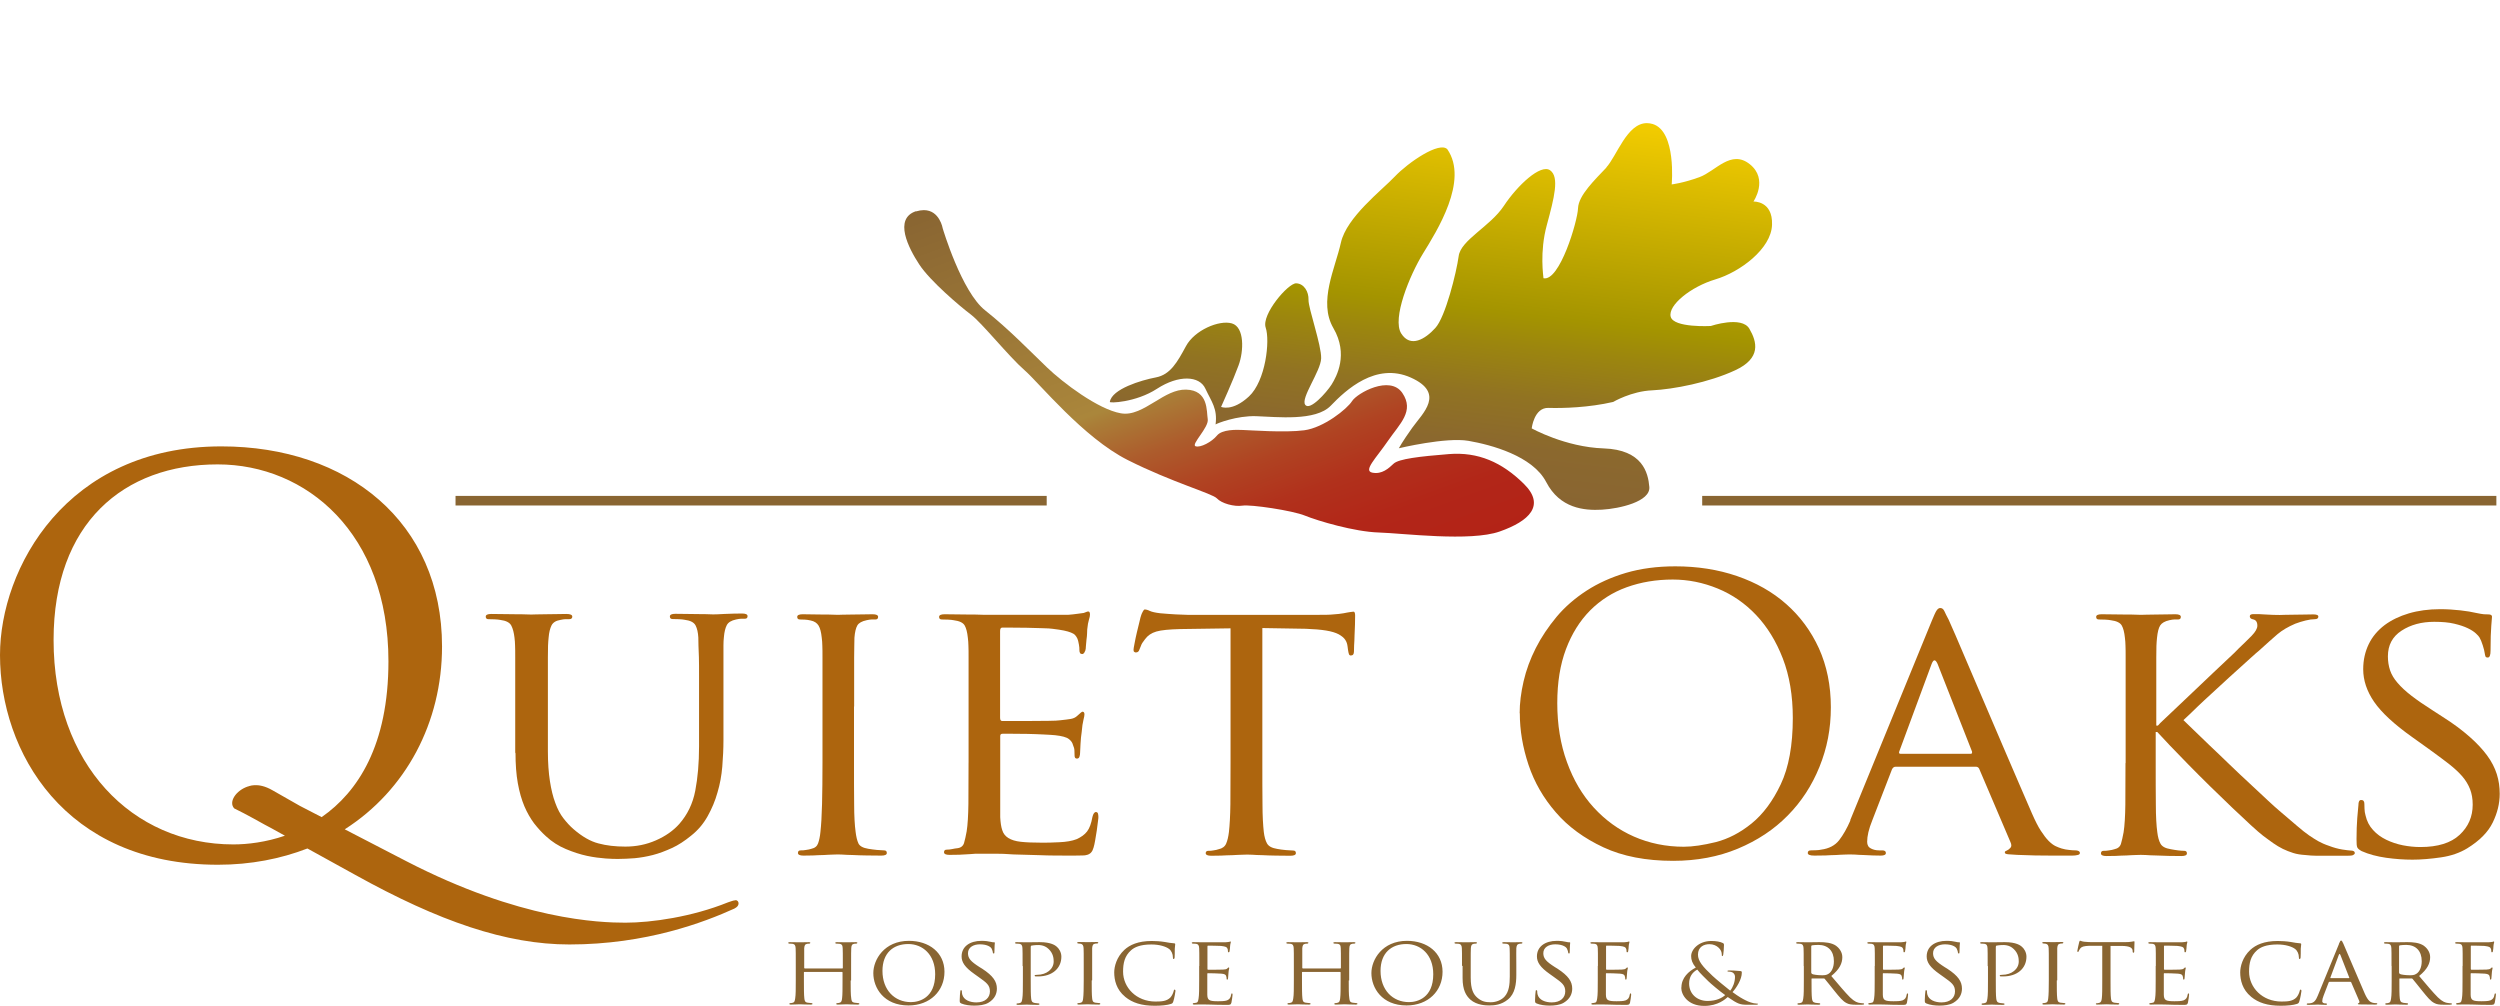 <?xml version="1.0" encoding="UTF-8"?><svg id="a" xmlns="http://www.w3.org/2000/svg" xmlns:xlink="http://www.w3.org/1999/xlink" viewBox="0 0 172.16 69.25"><defs><style>.f{fill:url(#e);}.g{fill:url(#c);}.h,.i{fill:none;}.j{fill:#ad650e;}.k{fill:#896532;}.l{clip-path:url(#b);}.m{clip-path:url(#d);}.i{stroke:#896532;stroke-miterlimit:10;stroke-width:.66px;}</style><clipPath id="b"><path class="h" d="M83.74,29.21h0s-.01,0,0,0m26.91-17.7c-.81,.86-1.95,1.94-1.98,2.83-.03,.89-1.27,5.07-2.38,4.82,0-.11-.28-1.79,.23-3.66,.51-1.88,.88-3.31,.23-3.77-.65-.47-2.26,1.04-3.19,2.45-.94,1.42-2.97,2.35-3.11,3.46-.15,1.11-.91,4.2-1.61,4.95-.69,.76-1.71,1.39-2.35,.37-.63-1.02,.57-3.98,1.51-5.51,.94-1.53,3.16-5.01,1.67-7.17-.54-.57-2.7,.91-3.62,1.88-.92,.97-3.31,2.79-3.71,4.55-.39,1.77-1.57,4.07-.52,5.88,1.06,1.82,.22,3.34-.12,3.89-.35,.55-1.51,1.85-1.82,1.39-.32-.46,1.07-2.3,1.1-3.19,.03-.89-.89-3.47-.87-4.03,.02-.55-.3-1.12-.85-1.14-.56-.01-2.4,2.15-2.1,3.05,.31,.9,0,3.67-1.15,4.74-1.15,1.07-1.92,.72-1.92,.72,0,0,.84-1.86,1.2-2.85,.37-.99,.42-2.65-.46-2.9-.88-.25-2.57,.47-3.16,1.57-.59,1.09-1.07,1.96-2.07,2.15-1.01,.19-3.03,.8-3.17,1.68-.11,.11,1.78,.06,3.25-.9,1.48-.96,2.92-.91,3.33,0,.42,.9,.84,1.36,.7,2.46,.11-.08,1.46-.61,2.79-.57,1.44,.05,4.1,.36,5.14-.72,1.04-1.08,3.1-3.01,5.51-1.94,2.41,1.08,.81,2.47,.11,3.45-.7,.98-.93,1.42-.93,1.42,0,0,3.25-.78,4.8-.51,1.55,.27,4.41,1.03,5.35,2.84,.94,1.81,2.61,1.97,3.83,1.9,1.23-.07,3.35-.56,3.27-1.56-.08-1-.48-2.57-3.14-2.66-2.66-.09-4.96-1.38-4.96-1.38,0,0,.16-1.44,1.15-1.41,1,.03,2.78-.02,4.46-.41,0,0,1.25-.74,2.69-.8,1.45-.07,3.91-.54,5.71-1.38,1.8-.83,1.51-1.95,.98-2.86-.53-.91-2.66-.19-2.66-.19,0,0-2.56,.14-2.76-.64-.2-.79,1.4-2.07,3.08-2.57,1.68-.5,3.85-2.1,3.9-3.76,.06-1.67-1.28-1.6-1.28-1.6,0,0,1.05-1.53-.25-2.57-1.3-1.04-2.35,.48-3.47,.89-1.12,.41-1.91,.5-1.91,.5,0,0,.34-3.66-1.31-4.16-.14-.04-.27-.06-.4-.06-1.38,0-2.07,2.28-2.81,3.07"/></clipPath><linearGradient id="c" x1="-22.32" y1="94.64" x2="-21.32" y2="94.64" gradientTransform="translate(-486.78 2570.14) rotate(-180) scale(26.93)" gradientUnits="userSpaceOnUse"><stop offset="0" stop-color="#f1cb00"/><stop offset=".02" stop-color="#f1cb00"/><stop offset=".53" stop-color="#a49400"/><stop offset=".61" stop-color="#9c860e"/><stop offset=".74" stop-color="#917322"/><stop offset=".87" stop-color="#8b682e"/><stop offset="1" stop-color="#896532"/></linearGradient><clipPath id="d"><path class="h" d="M63.09,14.54c-1.57,.51-.53,2.54,.22,3.68,.74,1.13,2.79,2.87,3.56,3.45,.76,.58,2.62,2.9,3.68,3.82,1.01,.88,4.05,4.65,7.11,6.19,3.06,1.54,5.82,2.3,6.14,2.64,.32,.35,1.2,.59,1.76,.5,.56-.09,3.43,.33,4.31,.69,.88,.36,3.41,1.11,5.07,1.16,1.66,.05,6.31,.65,8.34-.07,2.02-.71,3.17-1.79,1.66-3.28-1.51-1.49-3.15-2.21-5.16-2.05-2.01,.16-3.46,.33-3.81,.66-.34,.32-.8,.75-1.46,.62-.66-.13,.25-.99,1.07-2.19,.82-1.19,1.84-2.05,.99-3.3-.85-1.25-3.11,.01-3.46,.56-.35,.55-1.95,1.83-3.29,2.01-1.34,.18-3.78-.01-4.23-.02-.44-.02-1.44-.05-1.79,.39-.35,.43-1.14,.85-1.47,.73-.33-.12,.93-1.3,.84-1.86-.09-.56,.06-2-1.49-2.04-.74-.02-1.44,.4-2.14,.83-.78,.47-1.55,.95-2.36,.8-1.55-.27-3.99-2.11-5.07-3.15-1.08-1.03-2.64-2.65-4.26-3.93-1.63-1.27-2.93-5.65-2.93-5.65,0,0-.21-1.26-1.3-1.26-.16,0-.35,.03-.55,.09"/></clipPath><linearGradient id="e" x1="-22.32" y1="94.63" x2="-21.32" y2="94.63" gradientTransform="translate(-3180.25 777.97) rotate(90) scale(34.49 -34.49)" gradientUnits="userSpaceOnUse"><stop offset="0" stop-color="#896532"/><stop offset=".5" stop-color="#aa863b"/><stop offset=".52" stop-color="#aa7d37"/><stop offset=".61" stop-color="#ad5c2c"/><stop offset=".7" stop-color="#b04322"/><stop offset=".79" stop-color="#b1311c"/><stop offset=".89" stop-color="#b22618"/><stop offset="1" stop-color="#b32317"/></linearGradient></defs><g><path class="j" d="M35.48,51.88v-6.61c0-.34,0-.6-.01-.8,0-.2-.02-.38-.04-.56-.04-.34-.11-.62-.22-.83-.11-.21-.36-.34-.76-.39-.09-.02-.22-.03-.39-.04-.17,0-.31-.01-.42-.01-.13,0-.19-.06-.19-.18s.13-.18,.38-.18c.27,0,.56,0,.86,.01s.58,.01,.84,.01,.49,0,.68,.01c.19,0,.31,.01,.37,.01s.18,0,.37-.01c.19,0,.41-.01,.65-.01s.49,0,.75-.01c.25,0,.47-.01,.65-.01,.27,0,.41,.06,.41,.18s-.07,.18-.22,.18h-.26c-.08,0-.2,.02-.34,.05-.31,.05-.51,.18-.61,.38-.1,.2-.17,.48-.2,.84-.02,.17-.03,.36-.04,.56,0,.2-.01,.47-.01,.8v6.46c0,.79,.05,1.48,.14,2.06,.09,.58,.21,1.08,.37,1.5,.15,.42,.34,.78,.56,1.06s.45,.54,.71,.76c.58,.5,1.15,.83,1.7,.97,.55,.15,1.17,.22,1.86,.22,.74,0,1.44-.14,2.1-.43s1.19-.66,1.61-1.13c.56-.64,.93-1.4,1.1-2.29,.17-.89,.26-1.9,.26-3.04v-4.84c0-.54,0-.97-.01-1.31s-.02-.6-.03-.8c0-.2-.01-.38-.01-.56-.02-.34-.08-.62-.19-.83-.11-.21-.36-.34-.76-.39-.09-.02-.22-.03-.4-.04-.17,0-.31-.01-.42-.01-.13,0-.19-.06-.19-.18s.13-.18,.38-.18c.27,0,.55,0,.84,.01,.29,0,.56,.01,.8,.01s.45,0,.63,.01c.17,0,.28,.01,.31,.01,.09,0,.36,0,.8-.03,.44-.02,.85-.03,1.21-.03,.25,0,.38,.06,.38,.18s-.06,.18-.19,.18h-.26c-.08,0-.2,.02-.34,.05-.33,.07-.54,.2-.64,.39-.1,.19-.17,.47-.2,.83-.02,.17-.03,.36-.03,.56v6.53c0,.6-.03,1.21-.08,1.82-.05,.61-.16,1.21-.33,1.78-.16,.58-.39,1.12-.68,1.64-.29,.52-.67,.97-1.14,1.34-.44,.36-.88,.65-1.32,.85s-.88,.37-1.31,.48c-.43,.11-.84,.18-1.25,.22-.41,.03-.79,.05-1.13,.05-.2,0-.49,0-.87-.03s-.81-.08-1.28-.18c-.47-.1-.96-.26-1.46-.47-.5-.21-.96-.5-1.37-.88-.29-.26-.56-.56-.82-.89-.25-.34-.48-.73-.67-1.18-.19-.45-.34-.97-.45-1.58s-.16-1.31-.16-2.12Z"/><path class="j" d="M58.81,48.65v3.88c0,1.07,0,2.02,.01,2.84,0,.83,.04,1.47,.1,1.91,.04,.33,.1,.59,.19,.79,.09,.2,.32,.32,.68,.38,.18,.03,.38,.06,.6,.08,.22,.02,.38,.03,.49,.03,.13,0,.19,.06,.19,.18s-.13,.18-.38,.18c-.33,0-.66,0-1.01-.01-.35,0-.66-.02-.95-.03-.29,0-.53-.02-.72-.03s-.3-.01-.31-.01c-.04,0-.15,0-.33,.01-.18,0-.4,.02-.64,.03-.25,0-.49,.02-.75,.03-.25,0-.47,.01-.65,.01-.25,0-.38-.06-.38-.18s.06-.18,.19-.18c.11,0,.23,0,.37-.03,.14-.02,.26-.04,.37-.08,.24-.05,.39-.18,.46-.38,.07-.2,.13-.46,.16-.79,.05-.45,.09-1.09,.11-1.91,.02-.83,.03-1.78,.03-2.84v-7.25c0-.34,0-.6-.01-.8,0-.2-.02-.38-.04-.56-.04-.38-.11-.66-.22-.84-.11-.18-.29-.3-.54-.35-.15-.03-.28-.06-.41-.06-.13,0-.24-.01-.33-.01-.13,0-.19-.06-.19-.18s.13-.18,.38-.18c.2,0,.43,0,.69,.01,.26,0,.52,.01,.76,.01s.46,0,.64,.01c.18,0,.29,.01,.33,.01,.02,0,.12,0,.31-.01,.19,0,.41-.01,.65-.01s.5,0,.76-.01c.26,0,.49-.01,.67-.01,.25,0,.38,.06,.38,.18s-.06,.18-.19,.18h-.26c-.08,0-.2,.02-.34,.05-.33,.07-.54,.19-.64,.36-.1,.17-.17,.46-.2,.85,0,.17,0,.36-.01,.56,0,.2-.01,.47-.01,.8v3.38Z"/><path class="j" d="M66.7,52.53v-7.25c0-.34,0-.6-.01-.8,0-.2-.02-.38-.04-.56-.04-.38-.11-.66-.22-.85s-.36-.31-.76-.36c-.09-.02-.22-.03-.39-.04-.17,0-.31-.01-.42-.01-.13,0-.19-.06-.19-.18s.13-.18,.38-.18c.27,0,.56,0,.87,.01,.31,0,.6,.01,.87,.01s.5,0,.69,.01c.19,0,.3,.01,.34,.01h5.72c.24-.02,.45-.04,.65-.07,.2-.03,.34-.05,.44-.06,.05-.02,.11-.04,.16-.06,.05-.03,.11-.04,.16-.04,.07,0,.11,.07,.11,.21,0,.09-.02,.2-.07,.35-.05,.15-.09,.38-.12,.68,0,.05,0,.14-.01,.27,0,.13-.02,.27-.04,.43s-.03,.3-.04,.44c0,.14-.02,.24-.04,.31-.02,.05-.05,.1-.08,.16-.04,.05-.08,.08-.14,.08-.13,0-.19-.09-.19-.29,0-.09,0-.2-.03-.35s-.05-.29-.11-.43c-.04-.09-.09-.16-.15-.23-.06-.07-.16-.13-.29-.18s-.29-.1-.49-.14c-.2-.04-.46-.08-.79-.12-.11-.02-.34-.03-.68-.04s-.71-.02-1.1-.03c-.39,0-.75-.01-1.08-.01h-.6c-.09,0-.14,.08-.14,.23v5.97c0,.15,.04,.23,.14,.23h1.91c.45,0,.88,0,1.28-.01,.4,0,.67-.02,.82-.04,.29-.03,.53-.06,.71-.09,.18-.03,.34-.1,.46-.22,.2-.19,.32-.28,.35-.28,.09,0,.14,.06,.14,.18,0,.07-.02,.2-.07,.39-.05,.19-.09,.47-.12,.83-.04,.22-.06,.5-.08,.81-.02,.32-.03,.52-.03,.61s-.01,.18-.04,.27c-.03,.1-.09,.14-.18,.14-.11,0-.16-.07-.16-.21,0-.1,0-.21-.01-.34,0-.12-.04-.25-.1-.39-.04-.16-.13-.29-.29-.41-.15-.12-.47-.21-.94-.26-.16-.02-.43-.03-.79-.05-.36-.02-.73-.03-1.12-.04-.38,0-.73-.01-1.06-.01h-.65c-.11,0-.16,.05-.16,.16v5.59c.02,.36,.06,.66,.14,.89,.07,.23,.21,.41,.42,.54,.21,.13,.49,.22,.86,.26,.36,.04,.84,.06,1.44,.06,.31,0,.71,0,1.2-.03,.49-.02,.89-.09,1.2-.21,.31-.14,.55-.31,.72-.53,.17-.22,.29-.55,.37-1,.05-.22,.14-.34,.24-.34,.07,0,.12,.04,.14,.1,.02,.07,.03,.15,.03,.23,0,.04,0,.14-.03,.32-.02,.18-.05,.39-.08,.62-.04,.23-.07,.46-.11,.67-.04,.22-.07,.38-.11,.5-.04,.14-.09,.25-.15,.32-.06,.08-.14,.13-.23,.17-.09,.03-.21,.06-.37,.06-.15,0-.35,.01-.59,.01-.91,0-1.71,0-2.4-.03-.69-.02-1.28-.04-1.77-.05-.51-.04-.92-.05-1.24-.05h-1.1c-.2,0-.43,0-.68,.03-.24,.02-.48,.03-.72,.04-.24,0-.47,.01-.67,.01-.25,0-.38-.06-.38-.18s.06-.18,.19-.18c.11,0,.23-.01,.37-.04,.14-.03,.26-.05,.37-.06,.24-.03,.39-.16,.45-.36s.12-.47,.18-.8c.07-.45,.11-1.09,.12-1.91,0-.83,.01-1.78,.01-2.84Z"/><path class="j" d="M86.93,43.27v9.25c0,1.07,0,2.02,.01,2.85,0,.83,.04,1.47,.09,1.92,.04,.33,.11,.59,.22,.79,.11,.2,.34,.32,.71,.38,.16,.03,.36,.06,.59,.08,.23,.02,.39,.03,.5,.03,.13,0,.19,.06,.19,.18s-.13,.18-.38,.18c-.33,0-.66,0-.99-.01-.34,0-.64-.02-.93-.03-.28,0-.52-.02-.71-.03-.19,0-.3-.01-.34-.01s-.15,0-.34,.01c-.19,0-.42,.02-.68,.03-.26,0-.53,.02-.79,.03-.26,0-.49,.01-.67,.01-.25,0-.38-.06-.38-.18,0-.1,.06-.16,.19-.16,.11,0,.23,0,.35-.03,.13-.02,.25-.04,.35-.08,.25-.05,.43-.18,.52-.39s.15-.47,.19-.8c.05-.45,.09-1.09,.1-1.92,0-.83,.01-1.78,.01-2.85v-9.25l-3.46,.05c-.76,.02-1.31,.07-1.65,.17s-.59,.27-.78,.53c-.15,.19-.24,.33-.27,.43-.04,.09-.07,.19-.11,.27-.04,.14-.12,.21-.25,.21-.04,0-.07-.01-.11-.04-.04-.03-.05-.07-.05-.14,0-.05,.02-.2,.07-.44,.04-.24,.1-.49,.16-.76,.06-.26,.12-.51,.18-.74,.05-.23,.09-.37,.11-.42,.02-.07,.05-.15,.11-.26,.05-.1,.1-.16,.14-.16,.09,0,.21,.03,.35,.1,.15,.07,.38,.12,.71,.16,.34,.03,.71,.06,1.09,.08,.38,.02,.64,.03,.79,.03h9.04c.4,0,.73,0,1.01-.03,.27-.02,.51-.04,.71-.08,.18-.04,.33-.06,.44-.08,.11-.02,.19-.03,.24-.03,.07,0,.11,.09,.11,.26s0,.38-.01,.63-.02,.5-.03,.75c0,.25-.02,.48-.03,.69s-.01,.34-.01,.41c0,.19-.07,.28-.22,.28-.05,0-.1-.03-.12-.08s-.05-.16-.07-.31l-.03-.23c-.02-.17-.07-.33-.16-.46-.09-.14-.24-.26-.45-.38-.21-.11-.5-.2-.87-.26-.37-.06-.84-.1-1.4-.12l-2.99-.05Z"/></g><path class="j" d="M104.65,49.12c0-.69,.09-1.42,.27-2.2,.18-.78,.46-1.54,.84-2.29s.86-1.46,1.43-2.15c.57-.68,1.26-1.28,2.06-1.8,.8-.52,1.71-.93,2.72-1.23,1.02-.3,2.15-.45,3.4-.45,1.52,0,2.94,.22,4.25,.67s2.44,1.09,3.39,1.93c.95,.84,1.7,1.85,2.25,3.05,.54,1.2,.82,2.55,.82,4.05s-.26,2.81-.78,4.1c-.52,1.29-1.25,2.41-2.19,3.36-.94,.96-2.09,1.72-3.43,2.28-1.34,.56-2.83,.84-4.46,.84-1.87,0-3.47-.31-4.8-.93-1.33-.62-2.43-1.42-3.28-2.41-.85-.98-1.48-2.07-1.88-3.27s-.6-2.38-.6-3.56Zm2.59-.72c0,1.5,.22,2.86,.67,4.09,.44,1.22,1.06,2.27,1.85,3.13,.79,.86,1.71,1.53,2.76,1.99s2.2,.7,3.43,.7c.62,0,1.35-.11,2.21-.32,.85-.22,1.67-.64,2.46-1.28,.79-.64,1.46-1.54,2.01-2.7,.55-1.16,.83-2.69,.83-4.56,0-1.55-.23-2.92-.69-4.11s-1.08-2.19-1.84-2.99c-.76-.8-1.64-1.41-2.64-1.82-1-.41-2.03-.62-3.1-.62-1.14,0-2.2,.18-3.17,.53-.97,.35-1.81,.89-2.52,1.6-.71,.72-1.26,1.6-1.66,2.66-.4,1.06-.6,2.3-.6,3.71Z"/><g><path class="j" d="M127.41,56.49l5.63-13.76c.15-.36,.25-.59,.33-.7,.07-.1,.15-.16,.24-.16,.13,0,.22,.07,.29,.22s.16,.34,.29,.58c.07,.16,.23,.52,.48,1.09s.54,1.25,.88,2.06c.34,.8,.72,1.68,1.13,2.64,.41,.96,.81,1.9,1.21,2.83,.4,.93,.78,1.82,1.14,2.65,.36,.84,.66,1.53,.9,2.08,.22,.5,.42,.9,.61,1.19s.37,.53,.54,.7c.17,.17,.33,.29,.48,.36,.15,.07,.28,.12,.41,.16,.18,.05,.35,.09,.52,.1,.16,.02,.31,.03,.44,.03,.07,0,.14,.01,.2,.04,.06,.03,.1,.07,.1,.14s-.05,.12-.16,.14c-.11,.03-.24,.04-.38,.04h-1.4c-.35,0-.73,0-1.14-.01s-.82-.02-1.24-.04c-.24-.02-.44-.03-.6-.04s-.25-.05-.25-.12c0-.05,.01-.08,.04-.09s.07-.03,.12-.06c.07-.03,.15-.09,.23-.18,.08-.09,.08-.22-.01-.41l-2.15-5.04c-.05-.09-.13-.13-.22-.13h-5.53c-.11,0-.19,.06-.25,.18l-1.36,3.52c-.24,.59-.35,1.08-.35,1.47,0,.22,.09,.38,.26,.46,.17,.09,.36,.13,.56,.13h.22c.16,0,.25,.06,.25,.18s-.12,.18-.35,.18c-.15,0-.33,0-.54-.01s-.44-.02-.65-.03c-.22,0-.41-.02-.59-.03-.17,0-.29-.01-.37-.01-.05,0-.17,0-.34,.01-.17,0-.37,.02-.6,.03-.23,0-.47,.02-.73,.03-.26,0-.51,.01-.75,.01-.31,0-.46-.06-.46-.18s.07-.18,.22-.18c.09,0,.21,0,.35-.01,.14,0,.26-.02,.35-.04,.54-.07,.96-.29,1.24-.65,.28-.36,.54-.82,.78-1.37Zm3.46-4.58h4.85c.07,0,.1-.05,.08-.16l-2.37-6.03c-.15-.33-.28-.33-.41,0l-2.23,6.03c-.04,.1,0,.16,.08,.16Z"/><path class="j" d="M146.38,52.53v-7.25c0-.34,0-.6-.01-.8,0-.2-.02-.38-.04-.56-.04-.38-.11-.66-.22-.85-.11-.19-.36-.31-.76-.36-.09-.02-.22-.03-.39-.04s-.31-.01-.42-.01c-.13,0-.19-.06-.19-.18s.13-.18,.38-.18c.27,0,.56,0,.86,.01,.3,0,.58,.01,.84,.01s.49,0,.67,.01c.18,0,.29,.01,.33,.01,.05,0,.18,0,.37-.01,.19,0,.4-.01,.64-.01s.48,0,.72-.01,.46-.01,.64-.01c.25,0,.38,.06,.38,.18s-.06,.18-.19,.18h-.26c-.08,0-.2,.02-.34,.05-.31,.07-.52,.19-.63,.36-.11,.17-.18,.46-.22,.85-.02,.17-.03,.36-.04,.56,0,.2-.01,.47-.01,.8v4.69h.11c.05-.07,.21-.23,.48-.48,.26-.25,.58-.55,.94-.89,.36-.34,.75-.71,1.17-1.11,.42-.4,.82-.78,1.21-1.15,.39-.37,.74-.7,1.06-1,.32-.29,.55-.52,.69-.67,.34-.33,.65-.62,.91-.89,.26-.27,.39-.5,.39-.69,0-.26-.1-.4-.3-.44-.15-.03-.22-.1-.22-.21s.09-.15,.27-.15c.25,0,.54,0,.87,.03,.33,.02,.63,.03,.92,.03,.04,0,.15,0,.34-.01,.19,0,.41-.01,.65-.01s.49,0,.73-.01c.25,0,.44-.01,.59-.01,.24,0,.35,.05,.35,.15,0,.12-.08,.18-.25,.18-.18,0-.39,.03-.63,.09-.24,.06-.47,.13-.71,.22-.49,.21-.9,.45-1.22,.72-.33,.28-.75,.66-1.28,1.14-.11,.09-.3,.25-.56,.49-.26,.24-.58,.53-.94,.85-.36,.33-.75,.67-1.14,1.04-.4,.36-.77,.71-1.12,1.03s-.65,.62-.91,.87c-.26,.25-.44,.42-.53,.5,.11,.1,.32,.31,.64,.62,.32,.31,.69,.67,1.13,1.09,.44,.41,.9,.86,1.39,1.33,.49,.47,.96,.92,1.42,1.34,.45,.42,.86,.8,1.22,1.14,.36,.34,.63,.57,.79,.71,.51,.43,.92,.78,1.23,1.05,.31,.27,.58,.48,.82,.65,.24,.16,.45,.3,.65,.41,.2,.11,.44,.22,.74,.32,.31,.12,.61,.2,.9,.25,.29,.04,.48,.07,.57,.07,.2,0,.3,.06,.3,.18,0,.05-.04,.09-.11,.13-.07,.04-.21,.05-.41,.05h-2.11c-.25,0-.5-.02-.78-.05-.31-.02-.58-.06-.83-.14-.25-.08-.48-.17-.71-.28s-.45-.25-.67-.4-.45-.33-.71-.52c-.18-.14-.46-.38-.83-.72s-.8-.75-1.28-1.2c-.48-.46-.98-.94-1.51-1.46-.53-.52-1.03-1.02-1.5-1.5-.47-.48-.9-.92-1.28-1.32-.38-.4-.67-.71-.87-.93h-.11v2.15c0,1.07,0,2.02,.01,2.84,0,.83,.04,1.47,.1,1.91,.04,.33,.11,.59,.22,.79,.11,.2,.34,.32,.71,.38,.16,.03,.33,.06,.5,.08,.17,.02,.31,.03,.42,.03,.13,0,.19,.06,.19,.18s-.13,.18-.38,.18c-.29,0-.59,0-.9-.01s-.6-.02-.87-.03c-.27,0-.5-.02-.68-.03s-.3-.01-.35-.01-.17,0-.35,.01c-.18,0-.39,.02-.63,.03-.24,0-.48,.02-.73,.03-.25,0-.47,.01-.65,.01-.25,0-.38-.06-.38-.18s.06-.18,.19-.18c.11,0,.23,0,.37-.03,.14-.02,.26-.04,.37-.08,.24-.05,.39-.18,.45-.38s.12-.46,.18-.79c.07-.45,.11-1.09,.12-1.91,0-.83,.01-1.78,.01-2.84Z"/><path class="j" d="M166.12,59.2c-.56,0-1.16-.04-1.8-.13-.63-.09-1.2-.24-1.69-.46-.16-.09-.26-.17-.3-.26s-.05-.28-.05-.57c0-.55,.02-1.03,.05-1.44,.04-.4,.06-.7,.08-.89,0-.24,.06-.36,.19-.36,.15,0,.22,.09,.22,.26,0,.09,0,.2,.01,.35,0,.15,.03,.3,.07,.45,.09,.4,.26,.73,.52,1.01,.25,.28,.56,.5,.91,.67,.35,.17,.74,.3,1.14,.38,.41,.08,.81,.12,1.21,.12,1.2,0,2.1-.28,2.7-.84s.9-1.25,.9-2.08c0-.4-.06-.75-.18-1.06-.12-.31-.3-.61-.54-.89-.25-.29-.56-.57-.94-.87-.38-.29-.83-.63-1.36-1.01l-1.09-.78c-1.29-.91-2.18-1.74-2.68-2.47-.5-.73-.75-1.48-.75-2.24,0-.64,.13-1.21,.38-1.73,.25-.52,.62-.95,1.09-1.31,.47-.35,1.03-.62,1.67-.81s1.37-.29,2.16-.29c.47,0,.93,.03,1.38,.08,.44,.05,.81,.11,1.1,.18,.24,.05,.41,.08,.53,.09s.22,.01,.31,.01c.16,0,.25,.05,.25,.16,0,.05-.02,.26-.05,.63s-.05,.94-.05,1.69c0,.33-.06,.49-.19,.49-.09,0-.15-.03-.16-.08-.02-.05-.04-.12-.05-.21-.02-.14-.06-.32-.14-.56-.07-.23-.15-.41-.22-.53-.04-.07-.12-.16-.25-.28-.13-.12-.31-.24-.56-.36-.25-.12-.55-.22-.93-.31-.37-.09-.83-.13-1.38-.13-.87,0-1.62,.2-2.25,.61s-.94,1-.94,1.77c0,.34,.05,.66,.15,.96s.27,.58,.52,.87c.24,.28,.56,.58,.95,.88,.39,.3,.88,.64,1.48,1.02l.68,.44c.73,.46,1.34,.92,1.84,1.36s.9,.87,1.21,1.29c.31,.42,.53,.85,.67,1.29,.14,.44,.2,.89,.2,1.36,0,.66-.16,1.31-.48,1.97-.32,.66-.9,1.25-1.76,1.78-.51,.31-1.11,.52-1.8,.62-.69,.1-1.36,.16-2.01,.16Z"/></g><line class="i" x1="31.37" y1="34.48" x2="72.08" y2="34.48"/><line class="i" x1="117.22" y1="34.48" x2="171.91" y2="34.48"/><g class="l"><rect class="g" x="83.2" y="-2.57" width="32.08" height="48.71" transform="translate(65.53 117.63) rotate(-83)"/></g><g class="m"><rect class="f" x="58.96" y="7.45" width="50.06" height="36.87" transform="translate(-3.79 30.29) rotate(-20)"/></g><path class="j" d="M50.63,62c-.11,0-.29,.07-.5,.14-2.47,1-5.27,1.4-7.06,1.4s-7.24-.18-15.08-4.23l-4.25-2.2c4.21-2.69,6.7-7.35,6.7-12.59,0-8.56-6.5-13.78-15.2-13.78C4.56,30.74,0,39.15,0,45.11c0,6.62,4.41,14.44,15.01,14.44,2.26,0,4.32-.41,6.16-1.12l3.28,1.81c5.8,3.22,10.42,4.8,14.76,4.8,5.3,0,9.31-1.54,11.36-2.47,.21-.11,.29-.22,.29-.36,0-.11-.07-.22-.21-.22m-34.58-3.84c-6.96,0-12.38-5.51-12.38-14.08,0-8.05,4.83-12.09,11.3-12.09,6.11,0,11.76,4.74,11.76,13.56,0,5.79-2.11,9-4.6,10.73l-1.49-.77h0c-.35-.2-1.61-.91-1.88-1.07-1.08-.63-1.71-.24-1.71-.27-.82,.27-1.35,1.07-.94,1.51,.79,.38,2.1,1.12,2.1,1.12l.47,.25,.92,.51c-1.31,.45-2.57,.6-3.55,.6"/><path class="k" d="M58.58,67.52c0,.55,0,1,.04,1.23,.02,.17,.04,.27,.23,.3,.08,.01,.23,.03,.27,.03,.04,0,.06,.03,.06,.05,0,.03-.04,.05-.11,.05-.34,0-.73-.02-.77-.02-.03,0-.43,.02-.61,.02-.07,0-.1-.01-.1-.05,0-.02,.01-.05,.05-.05,.06,0,.13-.01,.18-.03,.13-.03,.15-.14,.17-.31,.03-.23,.03-.66,.03-1.21v-.57s-.01-.03-.04-.03h-2.58s-.04,0-.04,.03v.57c0,.55,0,.98,.03,1.22,.02,.17,.04,.27,.23,.3,.09,.01,.23,.03,.28,.03,.04,0,.05,.03,.05,.05,0,.03-.03,.05-.1,.05-.34,0-.74-.02-.77-.02-.04,0-.43,.02-.62,.02-.06,0-.1-.01-.1-.05,0-.02,.01-.05,.05-.05,.06,0,.13-.01,.19-.03,.12-.03,.13-.13,.16-.3,.04-.23,.04-.68,.04-1.23v-1c0-.88,0-1.04-.01-1.22-.01-.19-.05-.29-.25-.31-.05,0-.15-.01-.21-.01-.02,0-.05-.03-.05-.05,0-.03,.03-.05,.1-.05,.28,0,.68,.01,.71,.01,.03,0,.42-.01,.61-.01,.07,0,.1,.01,.1,.05,0,.02-.03,.05-.05,.05-.04,0-.08,0-.15,.01-.17,.03-.2,.11-.22,.31,0,.18,0,.35,0,1.24v.12s.01,.03,.04,.03h2.58s.04,0,.04-.03v-.12c0-.88,0-1.06-.01-1.24-.01-.19-.04-.29-.25-.31-.05,0-.15-.01-.21-.01-.03,0-.05-.03-.05-.05,0-.03,.03-.05,.1-.05,.27,0,.68,.01,.7,.01,.04,0,.43-.01,.61-.01,.07,0,.11,.01,.11,.05,0,.02-.03,.05-.06,.05-.04,0-.08,0-.15,.01-.16,.03-.2,.11-.21,.31-.01,.18-.01,.34-.01,1.22v1Zm4.01-2.73c1.39,0,2.45,.81,2.45,2.13s-.99,2.32-2.48,2.32c-1.7,0-2.42-1.21-2.42-2.23,0-.92,.75-2.22,2.45-2.22Zm.14,4.22c.56,0,1.67-.28,1.67-1.92,0-1.36-.87-2.08-1.85-2.08-1.03,0-1.78,.61-1.78,1.85,0,1.32,.84,2.15,1.96,2.15Zm3.45,.08c-.08-.04-.09-.06-.09-.21,0-.28,.03-.51,.04-.6,0-.06,.01-.09,.05-.09s.06,.02,.06,.07,0,.13,.02,.21c.1,.41,.56,.56,.98,.56,.61,0,.93-.33,.93-.76s-.23-.6-.78-.99l-.28-.2c-.67-.47-.89-.82-.89-1.22,0-.67,.56-1.07,1.37-1.07,.25,0,.49,.03,.64,.07,.12,.03,.17,.03,.22,.03s.06,0,.06,.04c0,.03-.03,.21-.03,.6,0,.09,0,.13-.05,.13s-.05-.03-.06-.07c0-.07-.06-.22-.09-.28-.04-.07-.25-.28-.8-.28-.45,0-.82,.21-.82,.61,0,.36,.19,.57,.8,.96l.18,.11c.75,.49,1.01,.88,1.01,1.37,0,.33-.13,.7-.58,.97-.26,.16-.65,.2-.98,.2-.29,0-.65-.04-.9-.15Zm4.24-2.57c0-.88,0-1.04-.01-1.22-.01-.19-.05-.29-.25-.31-.05,0-.15-.01-.21-.01-.02,0-.05-.03-.05-.05,0-.03,.03-.05,.1-.05,.28,0,.67,.01,.72,.01,.13,0,.6-.01,.88-.01,.79,0,1.08,.23,1.18,.32,.14,.12,.31,.37,.31,.68,0,.82-.65,1.36-1.6,1.36-.04,0-.14,0-.18,0-.03,0-.06-.03-.06-.05,0-.05,.04-.06,.16-.06,.67,0,1.15-.4,1.15-.92,0-.19-.02-.55-.35-.86-.32-.31-.7-.27-.84-.27-.11,0-.28,.03-.34,.04-.04,0-.05,.05-.05,.11v2.31c0,.55,0,1,.03,1.23,.02,.17,.06,.27,.25,.3,.08,.01,.22,.03,.27,.03,.04,0,.05,.03,.05,.05,0,.03-.03,.05-.1,.05-.34,0-.75-.02-.77-.02-.02,0-.42,.02-.61,.02-.06,0-.1-.01-.1-.05,0-.02,.01-.05,.05-.05,.06,0,.13-.01,.19-.03,.12-.03,.13-.13,.16-.3,.04-.23,.04-.68,.04-1.23v-1Zm4.76,1c0,.55,0,1,.03,1.23,.02,.17,.04,.27,.23,.3,.09,.01,.23,.03,.28,.03,.04,0,.05,.03,.05,.05,0,.03-.03,.05-.1,.05-.34,0-.75-.02-.77-.02-.04,0-.42,.02-.61,.02-.06,0-.1-.01-.1-.05,0-.02,.01-.05,.05-.05,.06,0,.13-.01,.19-.03,.12-.03,.14-.13,.16-.3,.03-.23,.04-.68,.04-1.23v-1c0-.88,0-1.04-.01-1.22-.01-.19-.06-.28-.2-.31-.07-.01-.15-.02-.19-.02-.03,0-.05-.03-.05-.05,0-.03,.03-.05,.1-.05,.2,0,.59,.01,.63,.01,.03,0,.43-.01,.62-.01,.07,0,.1,.01,.1,.05,0,.02-.03,.05-.05,.05-.04,0-.08,0-.15,.01-.17,.03-.2,.11-.22,.31,0,.18,0,.34,0,1.22v1Zm2.3,1.12c-.6-.49-.75-1.14-.75-1.68,0-.38,.15-1.04,.7-1.55,.37-.34,.94-.61,1.89-.61,.25,0,.6,.02,.9,.07,.23,.04,.43,.08,.63,.09,.06,0,.08,.03,.08,.06,0,.05-.01,.11-.03,.32,0,.19,0,.5-.01,.58,0,.09-.04,.12-.07,.12-.04,0-.05-.04-.05-.12,0-.22-.1-.45-.26-.57-.22-.17-.67-.31-1.22-.31-.79,0-1.17,.2-1.39,.39-.46,.4-.56,.91-.56,1.48,0,1.09,.91,2.06,2.23,2.06,.46,0,.77-.03,1.02-.27,.13-.13,.22-.37,.24-.47,.01-.06,.02-.08,.06-.08,.03,0,.06,.04,.06,.08s-.08,.53-.15,.73c-.04,.11-.05,.13-.15,.17-.25,.09-.72,.13-1.12,.13-.93,0-1.55-.21-2.04-.61Zm5.11-2.12c0-.88,0-1.04-.01-1.22-.01-.19-.05-.29-.25-.31-.05,0-.15-.01-.21-.01-.02,0-.05-.03-.05-.05,0-.03,.03-.05,.1-.05,.28,0,.68,.01,.72,.01,.04,0,1.34,0,1.48,0,.12,0,.23-.03,.28-.03,.03,0,.06-.03,.08-.03,.02,0,.03,.03,.03,.05,0,.04-.04,.11-.05,.27,0,.05-.02,.31-.04,.37,0,.03-.03,.06-.06,.06-.04,0-.05-.03-.05-.07,0-.04,0-.13-.04-.2-.04-.09-.11-.13-.44-.17-.11-.01-.82-.02-.89-.02-.03,0-.04,.02-.04,.06v1.54s0,.06,.04,.06c.08,0,.89,0,1.03-.01,.15-.01,.24-.02,.3-.08,.04-.04,.07-.07,.09-.07s.04,.01,.04,.05-.04,.13-.05,.31c-.01,.11-.03,.33-.03,.37,0,.05-.01,.11-.06,.11-.03,0-.04-.02-.04-.05,0-.05,0-.11-.03-.19-.02-.08-.08-.15-.32-.17-.17-.02-.83-.03-.94-.03-.04,0-.04,.02-.04,.04v.47c0,.19,0,.86,0,.97,.01,.38,.13,.45,.74,.45,.16,0,.46,0,.62-.06,.16-.07,.25-.17,.28-.39,.01-.07,.03-.09,.06-.09s.04,.05,.04,.09-.05,.43-.08,.55c-.04,.15-.11,.15-.34,.15-.46,0-.82-.01-1.08-.02-.26-.01-.42-.01-.51-.01-.01,0-.13,0-.27,0-.12,0-.26,.01-.36,.01-.06,0-.1-.01-.1-.05,0-.02,.01-.05,.05-.05,.06,0,.13-.02,.19-.03,.12-.02,.13-.13,.16-.3,.04-.23,.04-.68,.04-1.23v-1Zm10.29,1c0,.55,0,1,.04,1.23,.02,.17,.04,.27,.23,.3,.08,.01,.23,.03,.27,.03,.04,0,.06,.03,.06,.05,0,.03-.04,.05-.11,.05-.34,0-.73-.02-.77-.02-.03,0-.43,.02-.61,.02-.07,0-.1-.01-.1-.05,0-.02,.01-.05,.05-.05,.06,0,.13-.01,.18-.03,.13-.03,.15-.14,.17-.31,.03-.23,.03-.66,.03-1.21v-.57s-.01-.03-.04-.03h-2.58s-.04,0-.04,.03v.57c0,.55,0,.98,.03,1.22,.02,.17,.04,.27,.23,.3,.09,.01,.23,.03,.28,.03,.04,0,.05,.03,.05,.05,0,.03-.03,.05-.1,.05-.34,0-.74-.02-.77-.02-.04,0-.43,.02-.62,.02-.06,0-.1-.01-.1-.05,0-.02,.01-.05,.05-.05,.06,0,.13-.01,.19-.03,.12-.03,.13-.13,.16-.3,.04-.23,.04-.68,.04-1.23v-1c0-.88,0-1.04-.01-1.22-.01-.19-.05-.29-.25-.31-.05,0-.15-.01-.21-.01-.02,0-.05-.03-.05-.05,0-.03,.03-.05,.1-.05,.28,0,.68,.01,.71,.01,.03,0,.42-.01,.61-.01,.07,0,.1,.01,.1,.05,0,.02-.03,.05-.05,.05-.04,0-.08,0-.15,.01-.17,.03-.2,.11-.22,.31,0,.18,0,.35,0,1.24v.12s.01,.03,.04,.03h2.58s.04,0,.04-.03v-.12c0-.88,0-1.06-.01-1.24-.01-.19-.04-.29-.25-.31-.05,0-.15-.01-.21-.01-.03,0-.05-.03-.05-.05,0-.03,.03-.05,.1-.05,.27,0,.68,.01,.7,.01,.04,0,.43-.01,.61-.01,.07,0,.11,.01,.11,.05,0,.02-.03,.05-.06,.05-.04,0-.08,0-.15,.01-.16,.03-.2,.11-.21,.31-.01,.18-.01,.34-.01,1.22v1Zm4.01-2.73c1.39,0,2.45,.81,2.45,2.13s-.99,2.32-2.48,2.32c-1.7,0-2.42-1.21-2.42-2.23,0-.92,.75-2.22,2.45-2.22Zm.14,4.22c.56,0,1.67-.28,1.67-1.92,0-1.36-.87-2.08-1.85-2.08-1.03,0-1.78,.61-1.78,1.85,0,1.32,.84,2.15,1.96,2.15Zm3.65-2.49c0-.88,0-1.04-.01-1.22s-.05-.29-.25-.31c-.05,0-.15-.01-.21-.01-.02,0-.05-.03-.05-.05,0-.03,.03-.05,.1-.05,.28,0,.65,.01,.71,.01s.44-.01,.63-.01c.07,0,.11,.01,.11,.05,0,.02-.03,.05-.06,.05-.04,0-.08,0-.15,.01-.16,.03-.2,.13-.21,.31-.01,.18-.01,.34-.01,1.22v.8c0,.82,.19,1.16,.46,1.39,.3,.26,.57,.31,.92,.31,.38,0,.75-.16,.96-.4,.29-.33,.35-.8,.35-1.38v-.72c0-.88,0-1.04-.01-1.22s-.04-.29-.25-.31c-.05,0-.15-.01-.21-.01-.03,0-.05-.03-.05-.05,0-.03,.03-.05,.1-.05,.27,0,.63,.01,.67,.01,.04,0,.34-.01,.52-.01,.07,0,.1,.01,.1,.05,0,.02-.02,.05-.05,.05-.04,0-.08,0-.15,.01-.17,.03-.2,.13-.22,.31-.01,.18,0,.34,0,1.22v.61c0,.61-.08,1.3-.58,1.7-.45,.37-.93,.41-1.29,.41-.2,0-.85-.01-1.29-.4-.3-.27-.54-.66-.54-1.49v-.84Zm5.12,2.57c-.08-.04-.09-.06-.09-.21,0-.28,.03-.51,.04-.6,0-.06,.01-.09,.05-.09s.06,.02,.06,.07,0,.13,.02,.21c.1,.41,.56,.56,.98,.56,.61,0,.93-.33,.93-.76s-.23-.6-.78-.99l-.28-.2c-.67-.47-.89-.82-.89-1.22,0-.67,.56-1.07,1.37-1.07,.25,0,.49,.03,.64,.07,.12,.03,.17,.03,.22,.03s.06,0,.06,.04c0,.03-.03,.21-.03,.6,0,.09,0,.13-.05,.13s-.05-.03-.06-.07c0-.07-.06-.22-.09-.28-.04-.07-.25-.28-.8-.28-.45,0-.82,.21-.82,.61,0,.36,.19,.57,.8,.96l.18,.11c.75,.49,1.01,.88,1.01,1.37,0,.33-.13,.7-.58,.97-.26,.16-.65,.2-.98,.2-.29,0-.65-.04-.9-.15Zm4.24-2.57c0-.88,0-1.04-.01-1.22-.01-.19-.05-.29-.25-.31-.05,0-.15-.01-.21-.01-.02,0-.05-.03-.05-.05,0-.03,.03-.05,.1-.05,.28,0,.68,.01,.72,.01,.04,0,1.34,0,1.48,0,.12,0,.23-.03,.28-.03,.03,0,.06-.03,.08-.03,.02,0,.03,.03,.03,.05,0,.04-.04,.11-.05,.27,0,.05-.02,.31-.04,.37,0,.03-.03,.06-.06,.06-.04,0-.05-.03-.05-.07,0-.04,0-.13-.04-.2-.04-.09-.11-.13-.44-.17-.11-.01-.82-.02-.89-.02-.03,0-.04,.02-.04,.06v1.54s0,.06,.04,.06c.08,0,.89,0,1.03-.01,.15-.01,.24-.02,.3-.08,.04-.04,.07-.07,.09-.07s.04,.01,.04,.05-.04,.13-.05,.31c-.01,.11-.03,.33-.03,.37,0,.05-.01,.11-.06,.11-.03,0-.04-.02-.04-.05,0-.05,0-.11-.03-.19-.02-.08-.08-.15-.32-.17-.17-.02-.83-.03-.94-.03-.04,0-.04,.02-.04,.04v.47c0,.19,0,.86,0,.97,.01,.38,.13,.45,.74,.45,.16,0,.46,0,.62-.06,.16-.07,.25-.17,.28-.39,.01-.07,.03-.09,.06-.09s.04,.05,.04,.09-.05,.43-.08,.55c-.04,.15-.11,.15-.34,.15-.46,0-.82-.01-1.08-.02-.26-.01-.42-.01-.51-.01-.01,0-.13,0-.27,0-.12,0-.26,.01-.36,.01-.06,0-.1-.01-.1-.05,0-.02,.01-.05,.05-.05,.06,0,.13-.02,.19-.03,.12-.02,.13-.13,.16-.3,.04-.23,.04-.68,.04-1.23v-1Zm5.75,1.48c0-.66,.49-1.11,.99-1.37-.24-.29-.32-.53-.32-.79,0-.45,.52-1.04,1.39-1.04,.33,0,.61,.05,.79,.14,.08,.04,.08,.08,.08,.15,0,.17-.03,.56-.05,.65s-.04,.1-.06,.1c-.04,0-.04-.02-.04-.11,0-.15-.06-.33-.22-.47-.14-.13-.35-.24-.63-.24-.39,0-.79,.19-.79,.72,0,.44,.32,.82,1,1.46,.22,.21,1.01,.86,1.22,1.02,.18-.21,.33-.59,.33-.94,0-.09-.02-.19-.12-.28-.08-.07-.22-.09-.32-.09-.04,0-.08-.01-.08-.04s.06-.04,.11-.04c.15,0,.41,0,.77,.04,.1,0,.11,.05,.11,.11,0,.46-.36,1.03-.64,1.34,.43,.32,.71,.47,.89,.56,.2,.11,.54,.23,.77,.23,.06,0,.09,0,.09,.04,0,.02-.06,.04-.11,.04h-.63c-.48,0-.63-.04-1.34-.53-.15,.13-.66,.61-1.62,.61-1.13,0-1.58-.76-1.58-1.25Zm3.02,.53c-.37-.26-1.01-.8-1.17-.96s-.58-.56-.76-.8c-.34,.19-.56,.5-.56,.96,0,.71,.54,1.2,1.27,1.2,.6,0,1.01-.21,1.22-.41Zm5.4-2.01c0-.88,0-1.04-.01-1.22-.01-.19-.05-.29-.25-.31-.05,0-.15-.01-.21-.01-.02,0-.05-.03-.05-.05,0-.03,.03-.05,.1-.05,.28,0,.7,.01,.73,.01,.06,0,.58-.01,.77-.01,.39,0,.83,.03,1.15,.25,.15,.11,.43,.38,.43,.78,0,.42-.18,.83-.76,1.3,.51,.6,.94,1.12,1.29,1.47,.33,.32,.53,.37,.69,.39,.12,.02,.18,.02,.22,.02s.06,.03,.06,.05c0,.03-.04,.05-.15,.05h-.39c-.35,0-.51-.03-.66-.11-.27-.13-.49-.41-.84-.84-.26-.31-.53-.68-.67-.83-.03-.03-.04-.03-.08-.03h-.79s-.04,0-.04,.03v.13c0,.55,0,.99,.03,1.22,.02,.17,.06,.27,.25,.3,.08,.01,.22,.03,.27,.03,.04,0,.05,.03,.05,.05,0,.03-.03,.05-.1,.05-.34,0-.73-.02-.76-.02,0,0-.42,.02-.61,.02-.06,0-.1-.01-.1-.05,0-.02,.01-.05,.05-.05,.06,0,.13-.01,.19-.03,.12-.03,.13-.13,.16-.3,.04-.23,.04-.68,.04-1.23v-1Zm.53,.48s.01,.05,.04,.07c.09,.05,.41,.09,.68,.09,.15,0,.32,0,.46-.1,.21-.13,.37-.43,.37-.87,0-.71-.41-1.12-1.07-1.12-.18,0-.38,.02-.44,.03-.03,.01-.05,.03-.05,.07v1.82Zm4.37-.48c0-.88,0-1.04-.01-1.22-.01-.19-.05-.29-.25-.31-.05,0-.15-.01-.21-.01-.02,0-.05-.03-.05-.05,0-.03,.03-.05,.1-.05,.28,0,.68,.01,.72,.01,.04,0,1.34,0,1.48,0,.12,0,.23-.03,.28-.03,.03,0,.06-.03,.08-.03,.02,0,.03,.03,.03,.05,0,.04-.04,.11-.05,.27,0,.05-.02,.31-.04,.37,0,.03-.03,.06-.06,.06-.04,0-.05-.03-.05-.07,0-.04,0-.13-.04-.2-.04-.09-.11-.13-.44-.17-.11-.01-.82-.02-.89-.02-.03,0-.04,.02-.04,.06v1.54s0,.06,.04,.06c.08,0,.89,0,1.03-.01,.15-.01,.24-.02,.3-.08,.04-.04,.07-.07,.09-.07s.04,.01,.04,.05-.04,.13-.05,.31c-.01,.11-.03,.33-.03,.37,0,.05-.01,.11-.06,.11-.03,0-.04-.02-.04-.05,0-.05,0-.11-.03-.19-.02-.08-.08-.15-.32-.17-.17-.02-.83-.03-.94-.03-.04,0-.04,.02-.04,.04v.47c0,.19,0,.86,0,.97,.01,.38,.13,.45,.74,.45,.16,0,.46,0,.62-.06,.16-.07,.25-.17,.28-.39,.01-.07,.03-.09,.06-.09s.04,.05,.04,.09-.05,.43-.08,.55c-.04,.15-.11,.15-.34,.15-.46,0-.82-.01-1.08-.02-.26-.01-.42-.01-.51-.01-.01,0-.13,0-.27,0-.12,0-.26,.01-.36,.01-.06,0-.1-.01-.1-.05,0-.02,.01-.05,.05-.05,.06,0,.13-.02,.19-.03,.12-.02,.13-.13,.16-.3,.04-.23,.04-.68,.04-1.23v-1Zm3.53,2.57c-.08-.04-.09-.06-.09-.21,0-.28,.03-.51,.04-.6,0-.06,.01-.09,.05-.09s.06,.02,.06,.07,0,.13,.02,.21c.1,.41,.56,.56,.98,.56,.61,0,.93-.33,.93-.76s-.23-.6-.78-.99l-.28-.2c-.67-.47-.89-.82-.89-1.22,0-.67,.56-1.07,1.37-1.07,.25,0,.49,.03,.64,.07,.12,.03,.17,.03,.22,.03s.06,0,.06,.04c0,.03-.03,.21-.03,.6,0,.09,0,.13-.05,.13s-.05-.03-.06-.07c0-.07-.06-.22-.09-.28-.04-.07-.25-.28-.8-.28-.45,0-.82,.21-.82,.61,0,.36,.19,.57,.8,.96l.18,.11c.75,.49,1.01,.88,1.01,1.37,0,.33-.13,.7-.58,.97-.26,.16-.65,.2-.98,.2-.29,0-.65-.04-.9-.15Zm4.24-2.57c0-.88,0-1.04-.01-1.22-.01-.19-.05-.29-.25-.31-.05,0-.15-.01-.21-.01-.02,0-.05-.03-.05-.05,0-.03,.03-.05,.1-.05,.28,0,.67,.01,.72,.01,.13,0,.6-.01,.88-.01,.79,0,1.08,.23,1.18,.32,.14,.12,.31,.37,.31,.68,0,.82-.65,1.36-1.6,1.36-.04,0-.14,0-.18,0-.03,0-.06-.03-.06-.05,0-.05,.04-.06,.16-.06,.67,0,1.15-.4,1.15-.92,0-.19-.02-.55-.35-.86-.32-.31-.7-.27-.84-.27-.11,0-.28,.03-.34,.04-.04,0-.05,.05-.05,.11v2.31c0,.55,0,1,.03,1.23,.02,.17,.06,.27,.25,.3,.08,.01,.22,.03,.27,.03,.04,0,.05,.03,.05,.05,0,.03-.03,.05-.1,.05-.34,0-.75-.02-.77-.02-.02,0-.42,.02-.61,.02-.06,0-.1-.01-.1-.05,0-.02,.01-.05,.05-.05,.06,0,.13-.01,.19-.03,.12-.03,.13-.13,.16-.3,.04-.23,.04-.68,.04-1.23v-1Zm4.76,1c0,.55,0,1,.03,1.23,.02,.17,.04,.27,.23,.3,.09,.01,.23,.03,.28,.03,.04,0,.05,.03,.05,.05,0,.03-.03,.05-.1,.05-.34,0-.75-.02-.77-.02-.04,0-.42,.02-.61,.02-.06,0-.1-.01-.1-.05,0-.02,.01-.05,.05-.05,.06,0,.13-.01,.19-.03,.12-.03,.14-.13,.16-.3,.03-.23,.04-.68,.04-1.23v-1c0-.88,0-1.04-.01-1.22-.01-.19-.06-.28-.2-.31-.07-.01-.15-.02-.19-.02-.03,0-.05-.03-.05-.05,0-.03,.03-.05,.1-.05,.2,0,.59,.01,.63,.01,.03,0,.43-.01,.62-.01,.07,0,.1,.01,.1,.05,0,.02-.03,.05-.05,.05-.04,0-.08,0-.15,.01-.17,.03-.2,.11-.22,.31,0,.18,0,.34,0,1.22v1Zm3.7,0c0,.55,0,1,.03,1.23,.02,.17,.05,.27,.24,.3,.08,.01,.23,.03,.28,.03,.04,0,.05,.03,.05,.05,0,.03-.03,.05-.1,.05-.34,0-.73-.02-.77-.02-.03,0-.46,.02-.64,.02-.07,0-.1-.01-.1-.05,0-.02,.01-.04,.05-.04,.06,0,.13-.01,.18-.03,.13-.03,.16-.14,.18-.31,.03-.23,.03-.68,.03-1.23v-2.39h-.89c-.39,.02-.53,.06-.63,.19-.07,.1-.08,.14-.1,.18-.01,.05-.04,.05-.06,.05-.01,0-.04-.01-.04-.05,0-.06,.12-.57,.13-.61,0-.03,.04-.11,.06-.11,.04,0,.11,.05,.27,.07,.18,.02,.42,.03,.49,.03h2.34c.2,0,.34-.01,.44-.03,.09-.01,.15-.03,.18-.03s.03,.03,.03,.07c0,.17-.02,.58-.02,.65,0,.05-.03,.07-.06,.07s-.04-.02-.05-.1v-.06c-.03-.17-.16-.3-.75-.31h-.77v2.37Zm3.12-1c0-.88,0-1.04-.01-1.22-.01-.19-.05-.29-.25-.31-.05,0-.15-.01-.21-.01-.02,0-.05-.03-.05-.05,0-.03,.03-.05,.1-.05,.28,0,.68,.01,.72,.01,.04,0,1.34,0,1.48,0,.12,0,.23-.03,.28-.03,.03,0,.06-.03,.08-.03,.02,0,.03,.03,.03,.05,0,.04-.04,.11-.05,.27,0,.05-.02,.31-.04,.37,0,.03-.03,.06-.06,.06-.04,0-.05-.03-.05-.07,0-.04,0-.13-.04-.2-.04-.09-.11-.13-.44-.17-.11-.01-.82-.02-.89-.02-.03,0-.04,.02-.04,.06v1.54s0,.06,.04,.06c.08,0,.89,0,1.03-.01,.15-.01,.24-.02,.3-.08,.04-.04,.07-.07,.09-.07s.04,.01,.04,.05-.04,.13-.05,.31c-.01,.11-.03,.33-.03,.37,0,.05-.01,.11-.06,.11-.03,0-.04-.02-.04-.05,0-.05,0-.11-.03-.19-.02-.08-.08-.15-.32-.17-.17-.02-.83-.03-.94-.03-.04,0-.04,.02-.04,.04v.47c0,.19,0,.86,0,.97,.01,.38,.13,.45,.74,.45,.16,0,.46,0,.62-.06,.16-.07,.25-.17,.28-.39,.01-.07,.03-.09,.06-.09s.04,.05,.04,.09-.05,.43-.08,.55c-.04,.15-.11,.15-.34,.15-.46,0-.82-.01-1.08-.02-.26-.01-.42-.01-.51-.01-.01,0-.13,0-.27,0-.12,0-.26,.01-.36,.01-.06,0-.1-.01-.1-.05,0-.02,.01-.05,.05-.05,.06,0,.13-.02,.19-.03,.12-.02,.13-.13,.16-.3,.04-.23,.04-.68,.04-1.23v-1Zm6.56,2.12c-.6-.49-.75-1.14-.75-1.68,0-.38,.15-1.04,.7-1.55,.37-.34,.94-.61,1.89-.61,.25,0,.6,.02,.9,.07,.23,.04,.43,.08,.63,.09,.06,0,.08,.03,.08,.06,0,.05-.01,.11-.03,.32,0,.19,0,.5-.01,.58,0,.09-.04,.12-.07,.12-.04,0-.05-.04-.05-.12,0-.22-.1-.45-.26-.57-.22-.17-.67-.31-1.22-.31-.79,0-1.17,.2-1.39,.39-.46,.4-.56,.91-.56,1.48,0,1.09,.91,2.06,2.23,2.06,.46,0,.77-.03,1.02-.27,.13-.13,.22-.37,.24-.47,.01-.06,.02-.08,.06-.08,.03,0,.06,.04,.06,.08s-.08,.53-.15,.73c-.04,.11-.05,.13-.15,.17-.25,.09-.72,.13-1.12,.13-.93,0-1.55-.21-2.04-.61Zm6.05-3.65c.08-.19,.11-.22,.15-.22,.06,0,.08,.08,.15,.21,.11,.24,1.1,2.59,1.48,3.45,.23,.51,.39,.58,.53,.62,.09,.03,.18,.03,.25,.03,.04,0,.08,.01,.08,.05s-.07,.05-.14,.05c-.09,0-.55,0-.98-.01-.12,0-.22,0-.22-.04,0-.03,.01-.03,.04-.04,.04-.01,.1-.06,.06-.15l-.56-1.3s-.02-.03-.06-.03h-1.43s-.05,.01-.06,.05l-.35,.91c-.06,.14-.09,.28-.09,.38,0,.11,.11,.15,.21,.15h.06s.06,.02,.06,.05c0,.03-.04,.05-.09,.05-.15,0-.49-.02-.56-.02-.06,0-.37,.02-.63,.02-.08,0-.12-.01-.12-.05,0-.03,.03-.05,.06-.05,.04,0,.13,0,.18-.01,.28-.03,.4-.23,.52-.52l1.46-3.56Zm.69,2.37s.03-.01,.02-.04l-.61-1.56c-.04-.09-.07-.09-.11,0l-.58,1.56s0,.04,.02,.04h1.25Zm2.93-.84c0-.88,0-1.04-.01-1.22-.01-.19-.05-.29-.25-.31-.05,0-.15-.01-.21-.01-.02,0-.05-.03-.05-.05,0-.03,.03-.05,.1-.05,.28,0,.7,.01,.73,.01,.06,0,.58-.01,.77-.01,.39,0,.83,.03,1.15,.25,.15,.11,.43,.38,.43,.78,0,.42-.18,.83-.76,1.3,.51,.6,.94,1.12,1.29,1.47,.33,.32,.53,.37,.69,.39,.12,.02,.18,.02,.22,.02s.06,.03,.06,.05c0,.03-.04,.05-.15,.05h-.39c-.35,0-.51-.03-.66-.11-.27-.13-.49-.41-.84-.84-.26-.31-.53-.68-.67-.83-.03-.03-.04-.03-.08-.03h-.79s-.04,0-.04,.03v.13c0,.55,0,.99,.03,1.22,.02,.17,.06,.27,.25,.3,.08,.01,.22,.03,.27,.03,.04,0,.05,.03,.05,.05,0,.03-.03,.05-.1,.05-.34,0-.73-.02-.76-.02,0,0-.42,.02-.61,.02-.06,0-.1-.01-.1-.05,0-.02,.01-.05,.05-.05,.06,0,.13-.01,.19-.03,.12-.03,.13-.13,.16-.3,.04-.23,.04-.68,.04-1.23v-1Zm.53,.48s.01,.05,.04,.07c.09,.05,.41,.09,.68,.09,.15,0,.32,0,.46-.1,.21-.13,.37-.43,.37-.87,0-.71-.41-1.12-1.07-1.12-.18,0-.38,.02-.44,.03-.03,.01-.05,.03-.05,.07v1.82Zm4.37-.48c0-.88,0-1.04-.01-1.22-.01-.19-.05-.29-.25-.31-.05,0-.15-.01-.21-.01-.02,0-.05-.03-.05-.05,0-.03,.03-.05,.1-.05,.28,0,.68,.01,.72,.01,.04,0,1.34,0,1.48,0,.12,0,.23-.03,.28-.03,.03,0,.06-.03,.08-.03,.02,0,.03,.03,.03,.05,0,.04-.04,.11-.05,.27,0,.05-.02,.31-.04,.37,0,.03-.03,.06-.06,.06-.04,0-.05-.03-.05-.07,0-.04,0-.13-.04-.2-.04-.09-.11-.13-.44-.17-.11-.01-.82-.02-.89-.02-.03,0-.04,.02-.04,.06v1.54s0,.06,.04,.06c.08,0,.89,0,1.03-.01,.15-.01,.24-.02,.3-.08,.04-.04,.07-.07,.09-.07s.04,.01,.04,.05-.04,.13-.05,.31c-.01,.11-.03,.33-.03,.37,0,.05-.01,.11-.06,.11-.03,0-.04-.02-.04-.05,0-.05,0-.11-.03-.19-.02-.08-.08-.15-.32-.17-.17-.02-.83-.03-.94-.03-.04,0-.04,.02-.04,.04v.47c0,.19,0,.86,0,.97,.01,.38,.13,.45,.74,.45,.16,0,.46,0,.62-.06,.16-.07,.25-.17,.28-.39,.01-.07,.03-.09,.06-.09s.04,.05,.04,.09-.05,.43-.08,.55c-.04,.15-.11,.15-.34,.15-.46,0-.82-.01-1.08-.02-.26-.01-.42-.01-.51-.01-.01,0-.13,0-.27,0-.12,0-.26,.01-.36,.01-.06,0-.1-.01-.1-.05,0-.02,.01-.05,.05-.05,.06,0,.13-.02,.19-.03,.12-.02,.13-.13,.16-.3,.04-.23,.04-.68,.04-1.23v-1Z"/></svg>